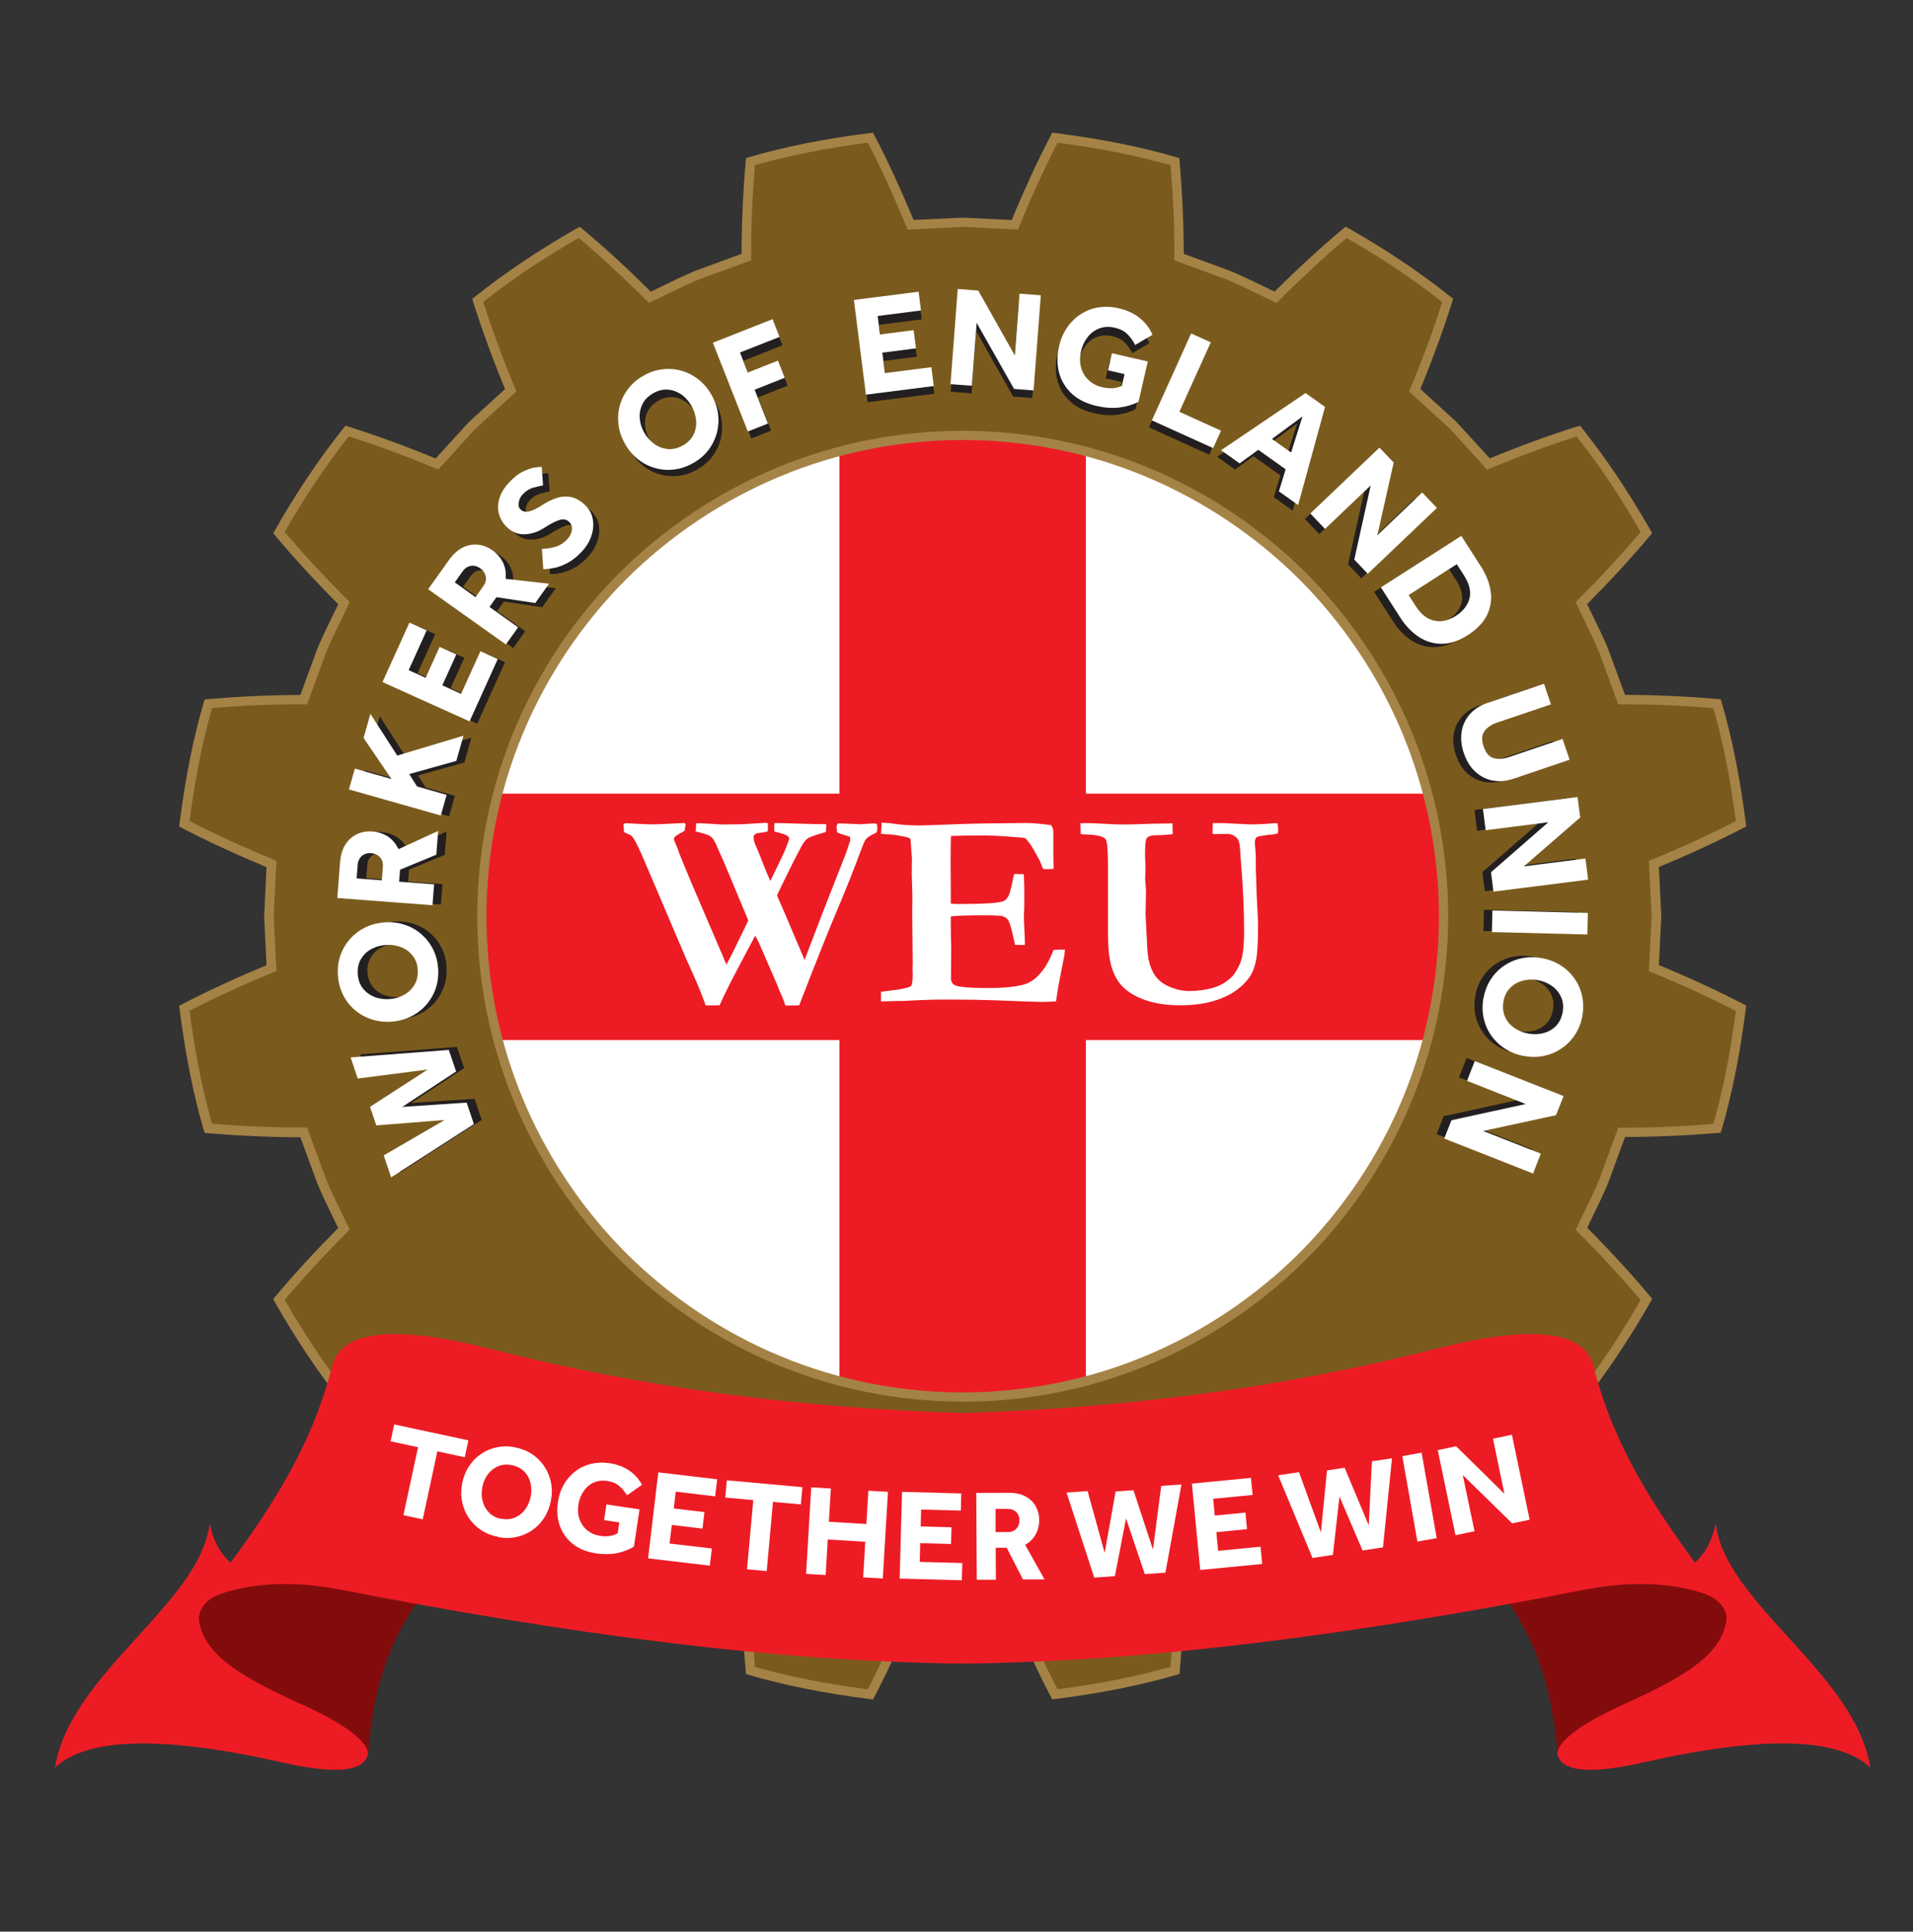 <?xml version="1.0" encoding="UTF-8"?>
<svg id="Layer_1" xmlns="http://www.w3.org/2000/svg" version="1.1" viewBox="0 0 204 206">
  <rect x="0" y="0" width="204" height="206" fill="#333333" stroke="none"/>
  <!-- Generator: Adobe Illustrator 29.7.1, SVG Export Plug-In . SVG Version: 2.1.1 Build 8)  -->
  <defs>
    <style>
      .st0 {
        fill: #820c0c;
      }

      .st0, .st1, .st2 {
        fill-rule: evenodd;
      }

      .st3 {
        fill: #fff;
      }

      .st4 {
        fill: #7b5b1d;
      }

      .st5 {
        fill: #231f20;
      }

      .st6 {
        fill: #a58346;
      }

      .st1 {
        fill: #284287;
      }

      .st7, .st2 {
        fill: #ed1c24;
      }
    </style>
  </defs>
  <circle class="st3" cx="102.66" cy="97.45" r="60"/>
  <rect class="st7" x="89.52" y="45.66" width="26.28" height="104.07"/>
  <rect class="st7" x="51.8" y="84.64" width="104.07" height="26.28"/>
  <path class="st4" d="M138.92,133.96h0c-4.76,4.75-10.45,8.55-16.64,11.12-6.19,2.57-12.87,3.89-19.62,3.91-6.75-.02-13.43-1.34-19.62-3.91-6.19-2.56-11.88-6.36-16.64-11.12-4.75-4.76-8.55-10.45-11.12-16.64s-3.89-12.87-3.91-19.62c.02-6.75,1.34-13.43,3.91-19.62,2.56-6.19,6.36-11.88,11.12-16.64,4.76-4.75,10.45-8.55,16.64-11.12s12.87-3.89,19.62-3.91c6.75.02,13.43,1.34,19.62,3.91,6.19,2.56,11.88,6.36,16.64,11.12,4.75,4.76,8.55,10.45,11.12,16.64,2.57,6.19,3.89,12.87,3.91,19.62-.02,6.74-1.34,13.43-3.91,19.62-2.56,6.19-6.36,11.88-11.12,16.64M176.64,97.7l-.27-5.56c3.14-1.29,6.31-2.72,9.29-4.28-.55-4.32-1.33-8.61-2.55-12.8-3.4-.29-6.73-.45-10.18-.43l-1.92-5.24c-.71-1.72-1.57-3.37-2.37-5.05,2.4-2.4,4.78-4.95,6.93-7.53-2.16-3.79-4.55-7.42-7.26-10.83-3.23,1.02-6.41,2.19-9.58,3.52l-3.75-4.12-4.12-3.75c1.33-3.17,2.5-6.35,3.52-9.58-3.4-2.72-7.04-5.1-10.83-7.26-2.58,2.15-5.13,4.54-7.53,6.93-1.68-.79-3.33-1.65-5.05-2.37l-5.24-1.92c.02-3.45-.14-6.78-.43-10.18-4.19-1.23-8.48-2.01-12.8-2.55-1.56,2.98-2.99,6.14-4.28,9.29l-5.56-.27-5.56.27c-1.29-3.14-2.72-6.31-4.28-9.29-4.32.55-8.61,1.33-12.8,2.55-.29,3.4-.45,6.73-.43,10.18l-5.24,1.92c-1.72.71-3.37,1.57-5.05,2.37-2.4-2.39-4.95-4.78-7.53-6.93-3.79,2.16-7.42,4.55-10.83,7.26,1.02,3.22,2.19,6.41,3.52,9.58l-4.12,3.75-3.76,4.12c-3.16-1.33-6.35-2.5-9.58-3.52-2.72,3.4-5.1,7.04-7.26,10.82,2.16,2.58,4.54,5.13,6.93,7.53-.79,1.68-1.66,3.33-2.37,5.05l-1.92,5.24c-3.45-.02-6.78.14-10.18.43-1.23,4.2-2.01,8.48-2.55,12.8,2.98,1.56,6.14,2.98,9.29,4.28l-.27,5.56.27,5.56c-3.14,1.29-6.31,2.72-9.29,4.28.55,4.32,1.33,8.61,2.55,12.8,3.4.29,6.73.45,10.18.43l1.92,5.24c.71,1.72,1.57,3.37,2.37,5.05-2.4,2.4-4.78,4.95-6.93,7.53,2.16,3.79,4.55,7.42,7.26,10.83,3.23-1.02,6.41-2.19,9.58-3.52l3.75,4.12,4.12,3.75c-1.33,3.17-2.5,6.35-3.52,9.58,3.4,2.72,7.04,5.1,10.83,7.26,2.58-2.15,5.13-4.54,7.53-6.93,1.68.79,3.33,1.65,5.05,2.37l5.24,1.92c-.02,3.45.14,6.78.43,10.18,4.2,1.23,8.48,2.01,12.8,2.55,1.56-2.98,2.99-6.14,4.28-9.29l5.56.27,5.56-.27c1.29,3.14,2.72,6.31,4.28,9.29,4.32-.55,8.61-1.33,12.8-2.55.29-3.4.45-6.73.43-10.18l5.24-1.92c1.72-.71,3.37-1.57,5.05-2.37,2.4,2.39,4.95,4.78,7.53,6.93,3.79-2.16,7.42-4.55,10.83-7.26-1.02-3.22-2.19-6.41-3.52-9.58l4.12-3.75,3.76-4.12c3.16,1.33,6.35,2.5,9.58,3.52,2.72-3.4,5.1-7.04,7.26-10.82-2.16-2.58-4.54-5.13-6.93-7.53.79-1.68,1.66-3.33,2.37-5.05l1.92-5.24c3.45.02,6.78-.14,10.18-.43,1.23-4.2,2.01-8.48,2.55-12.8-2.98-1.56-6.14-2.98-9.29-4.28l.27-5.56Z"/>
  <path class="st6" d="M112.21,181.24l-.16-.31c-1.4-2.68-2.8-5.71-4.16-9l-5.21.25-5.26-.25c-1.36,3.29-2.76,6.32-4.16,9l-.16.31-.34-.04c-4.86-.62-9.07-1.46-12.88-2.57l-.33-.1-.03-.34c-.3-3.52-.44-6.75-.44-9.87l-4.91-1.8c-1.22-.51-2.4-1.08-3.55-1.64-.41-.2-.82-.4-1.23-.59-2.54,2.53-5,4.78-7.31,6.71l-.27.22-.3-.17c-4.1-2.34-7.66-4.73-10.89-7.31l-.27-.21.1-.33c.99-3.13,2.14-6.26,3.4-9.29l-3.86-3.51-3.55-3.89c-3.05,1.27-6.17,2.41-9.29,3.4l-.33.1-.21-.27c-2.58-3.23-4.97-6.79-7.31-10.89l-.17-.3.22-.27c1.94-2.32,4.2-4.78,6.71-7.31-.2-.42-.4-.83-.6-1.25-.55-1.14-1.13-2.31-1.62-3.51l-1.81-4.93c-3.13,0-6.35-.14-9.87-.43l-.34-.03-.1-.33c-1.11-3.8-1.95-8.02-2.57-12.88l-.04-.35.31-.16c2.67-1.39,5.7-2.79,9-4.16l-.25-5.21.25-5.26c-3.3-1.37-6.33-2.77-9-4.16l-.31-.16.04-.35c.61-4.85,1.46-9.06,2.57-12.88l.1-.33.34-.03c3.46-.29,6.65-.44,9.71-.44h.16l1.8-4.91c.5-1.21,1.08-2.39,1.63-3.52.2-.42.41-.83.61-1.25-2.52-2.53-4.78-4.99-6.71-7.31l-.22-.27.17-.3c2.34-4.1,4.73-7.66,7.31-10.89l.21-.27.33.1c3.12.99,6.25,2.13,9.29,3.4l3.52-3.86,3.89-3.55c-1.26-3.04-2.41-6.16-3.4-9.29l-.1-.33.27-.21c3.23-2.58,6.79-4.97,10.89-7.31l.3-.17.27.22c2.3,1.92,4.76,4.17,7.31,6.71.41-.2.82-.4,1.23-.6,1.14-.56,2.32-1.13,3.52-1.63l4.93-1.81c0-3.12.14-6.35.44-9.87l.03-.34.33-.1c3.81-1.11,8.03-1.96,12.88-2.57l.34-.04.16.31c1.4,2.69,2.8,5.72,4.16,9l5.21-.25,5.26.25c1.36-3.29,2.76-6.32,4.16-9l.16-.31.34.04c4.85.62,9.07,1.46,12.88,2.57l.33.1.03.34c.3,3.52.44,6.75.44,9.87l4.91,1.8c1.21.5,2.39,1.08,3.53,1.63.42.2.83.4,1.25.6,2.55-2.53,5.01-4.79,7.31-6.71l.27-.22.3.17c4.1,2.34,7.66,4.73,10.89,7.31l.27.21-.1.33c-.99,3.12-2.13,6.25-3.4,9.29l3.86,3.52,3.55,3.89c3.05-1.27,6.17-2.41,9.29-3.4l.33-.1.21.27c2.58,3.23,4.97,6.79,7.31,10.89l.17.3-.22.27c-1.94,2.32-4.2,4.78-6.71,7.31.2.42.4.83.61,1.25.55,1.14,1.13,2.31,1.62,3.5l1.81,4.93h.16c3.06,0,6.25.14,9.71.44l.34.03.1.33c1.11,3.81,1.95,8.02,2.57,12.88l.04.35-.31.16c-2.67,1.39-5.7,2.79-9,4.16l.26,5.23v.02l-.26,5.21c3.3,1.37,6.33,2.77,9,4.16l.31.16-.04.34c-.62,4.85-1.46,9.06-2.57,12.88l-.1.33-.34.03c-3.53.3-6.75.43-9.87.43l-1.8,4.91c-.5,1.21-1.08,2.39-1.63,3.53-.2.42-.41.83-.6,1.25,2.52,2.53,4.77,4.99,6.71,7.31l.22.27-.17.3c-2.34,4.1-4.73,7.66-7.31,10.89l-.21.27-.33-.1c-3.12-.99-6.24-2.13-9.29-3.4l-3.52,3.86-3.89,3.55c1.27,3.05,2.41,6.17,3.4,9.29l.1.33-.27.21c-3.23,2.58-6.79,4.97-10.89,7.31l-.3.17-.27-.22c-2.31-1.93-4.77-4.19-7.31-6.71-.41.19-.81.39-1.21.59-1.15.56-2.33,1.14-3.54,1.64l-4.93,1.81c0,3.12-.14,6.35-.44,9.87l-.03.34-.33.1c-3.81,1.11-8.02,1.95-12.88,2.57l-.34.04h-.02ZM80.49,177.76c3.58,1.03,7.53,1.81,12.05,2.4,1.38-2.67,2.76-5.67,4.1-8.94l.13-.33,5.91.29,5.86-.29.13.33c1.34,3.27,2.72,6.27,4.1,8.94,4.52-.59,8.47-1.37,12.05-2.4.29-3.49.42-6.7.4-9.79v-.35l5.57-2.04c1.16-.48,2.33-1.05,3.47-1.61.51-.25,1.03-.5,1.54-.75l.32-.15.25.25c2.51,2.51,4.94,4.75,7.23,6.68,3.81-2.19,7.15-4.43,10.19-6.83-.99-3.09-2.13-6.19-3.4-9.21l-.14-.33,4.38-3.99,3.96-4.35.33.14c3.02,1.27,6.11,2.41,9.21,3.4,2.4-3.04,4.64-6.37,6.83-10.19-1.93-2.29-4.18-4.73-6.68-7.23l-.25-.25.15-.32c.25-.53.5-1.05.76-1.58.55-1.12,1.12-2.29,1.6-3.45l2.03-5.55h.35c3.08.02,6.3-.11,9.79-.4,1.03-3.59,1.81-7.54,2.4-12.05-2.66-1.37-5.66-2.75-8.94-4.1l-.33-.13.29-5.89-.29-5.89.33-.13c3.28-1.35,6.28-2.72,8.94-4.1-.59-4.52-1.37-8.47-2.4-12.05-3.49-.29-6.71-.43-9.79-.4h-.35l-2.04-5.57c-.48-1.14-1.04-2.31-1.59-3.43-.26-.53-.51-1.05-.76-1.58l-.15-.32.25-.25c2.49-2.5,4.74-4.93,6.68-7.23-2.2-3.82-4.43-7.16-6.83-10.19-3.1.99-6.19,2.14-9.21,3.4l-.33.14-3.99-4.38-4.34-3.96.14-.33c1.27-3.02,2.41-6.11,3.4-9.21-3.04-2.4-6.38-4.64-10.19-6.83-2.28,1.92-4.71,4.16-7.23,6.68l-.25.25-.32-.15c-.53-.25-1.05-.5-1.57-.76-1.13-.55-2.29-1.12-3.46-1.6l-5.55-2.04v-.35c.02-3.1-.11-6.3-.4-9.79-3.58-1.03-7.53-1.81-12.05-2.4-1.38,2.67-2.76,5.67-4.1,8.94l-.13.33-5.91-.29-5.86.29-.13-.33c-1.34-3.26-2.72-6.26-4.1-8.94-4.52.59-8.46,1.37-12.05,2.4-.29,3.49-.42,6.7-.4,9.79v.35l-5.57,2.04c-1.15.48-2.32,1.05-3.45,1.6-.52.25-1.04.51-1.56.75l-.32.15-.25-.25c-2.52-2.52-4.96-4.76-7.23-6.68-3.82,2.19-7.16,4.43-10.19,6.83,1,3.11,2.14,6.2,3.4,9.21l.14.33-4.38,3.99-3.96,4.35-.33-.14c-3.01-1.27-6.11-2.41-9.21-3.4-2.4,3.04-4.64,6.38-6.83,10.19,1.93,2.29,4.18,4.72,6.68,7.23l.25.25-.15.32c-.25.53-.51,1.05-.76,1.58-.55,1.12-1.11,2.28-1.6,3.45l-2.03,5.55h-.35c-3.1-.02-6.3.11-9.79.4-1.03,3.59-1.81,7.54-2.4,12.05,2.66,1.37,5.66,2.75,8.94,4.1l.33.13-.29,5.91.29,5.86-.33.13c-3.28,1.35-6.28,2.73-8.94,4.1.59,4.53,1.38,8.47,2.4,12.05,3.5.29,6.72.42,9.79.4h.35l2.04,5.57c.48,1.15,1.04,2.31,1.59,3.43.25.52.51,1.05.76,1.58l.15.32-.25.25c-2.5,2.5-4.74,4.93-6.68,7.23,2.19,3.81,4.43,7.15,6.83,10.19,3.09-.99,6.19-2.14,9.21-3.4l.33-.14,3.99,4.38,4.35,3.96-.14.33c-1.26,3.01-2.41,6.1-3.4,9.21,3.04,2.4,6.38,4.64,10.19,6.83,2.29-1.92,4.72-4.17,7.23-6.68l.25-.25.32.15c.52.25,1.04.5,1.55.75,1.13.55,2.3,1.12,3.48,1.61l5.55,2.04v.35c-.02,3.1.11,6.3.4,9.79v.02h-.01ZM102.66,149.48c-6.89-.02-13.55-1.35-19.81-3.94-6.21-2.57-12.02-6.45-16.8-11.22-4.77-4.78-8.65-10.59-11.22-16.8-2.6-6.26-3.93-12.93-3.94-19.81.02-6.88,1.35-13.55,3.94-19.81,2.57-6.21,6.45-12.03,11.22-16.8,4.78-4.77,10.59-8.65,16.8-11.22,6.26-2.6,12.93-3.93,19.81-3.94,6.89.02,13.55,1.35,19.81,3.94,6.21,2.57,12.03,6.45,16.8,11.22,4.77,4.78,8.65,10.59,11.22,16.81,2.6,6.26,3.93,12.93,3.94,19.81-.02,6.89-1.35,13.55-3.94,19.81-2.57,6.21-6.45,12.03-11.22,16.8h0c-4.78,4.77-10.59,8.65-16.8,11.22-6.26,2.6-12.92,3.93-19.81,3.94h0ZM102.66,46.92c-6.75.02-13.29,1.32-19.43,3.87-6.09,2.52-11.79,6.33-16.48,11.01-4.68,4.69-8.49,10.38-11.01,16.48-2.55,6.14-3.85,12.68-3.87,19.43.02,6.75,1.32,13.29,3.87,19.43,2.52,6.09,6.33,11.79,11.01,16.48,4.69,4.68,10.39,8.49,16.48,11.01,6.14,2.55,12.68,3.85,19.43,3.87,6.75-.02,13.29-1.32,19.43-3.87,6.09-2.52,11.79-6.33,16.48-11.01,4.68-4.69,8.49-10.39,11.01-16.48,2.55-6.14,3.85-12.68,3.87-19.43-.02-6.75-1.32-13.28-3.87-19.43-2.52-6.1-6.33-11.79-11.01-16.48-4.69-4.68-10.39-8.49-16.48-11.01-6.14-2.55-12.68-3.85-19.43-3.87Z"/>
  <path class="st5" d="M101.38,41.79l.76-9.99,2.16.16,3.83,6.81.49-6.48,2.23.17-.76,9.99-2.05-.16-3.93-6.94-.5,6.6-2.23-.17h0Z"/>
  <path class="st5" d="M117.91,40.33l.41-1.79,3.76.87-.98,4.23c-.61.31-1.28.51-2.01.6-.74.09-1.54.03-2.41-.17-1.06-.25-1.92-.67-2.59-1.28-.66-.61-1.11-1.34-1.33-2.2-.23-.86-.23-1.79,0-2.78.17-.73.45-1.38.83-1.95.39-.57.86-1.03,1.42-1.4.56-.36,1.17-.6,1.86-.72.68-.12,1.39-.09,2.13.08.89.21,1.63.55,2.23,1.03.6.48,1.04,1.07,1.34,1.75l-1.82,1.07c-.22-.44-.49-.82-.81-1.14-.33-.32-.76-.55-1.31-.67-.59-.14-1.14-.11-1.63.07-.49.19-.9.49-1.23.91s-.57.92-.7,1.5c-.14.62-.14,1.2,0,1.72.15.52.42.96.8,1.32.38.35.85.6,1.41.73.39.09.76.13,1.1.11s.67-.1.97-.25l.28-1.23-1.73-.4h0Z"/>
  <path class="st5" d="M92.51,42.89l-1.26-9.94,6.79-.86.25,1.97-4.54.58.25,1.94,3.53-.45.24,1.91-3.53.45.27,2.14,4.87-.62.25,1.98s-7.12.9-7.12.9Z"/>
  <path class="st5" d="M122.51,45.6l4.13-9.13,2.07.93-3.3,7.29,4.37,1.97-.83,1.83-6.43-2.91v.02h0Z"/>
  <path class="st5" d="M80.12,46.76l-3.67-9.32,6.26-2.47.73,1.86-4.15,1.64.83,2.11,3.16-1.25.71,1.8-3.16,1.25,1.4,3.55s-2.11.83-2.11.83Z"/>
  <path class="st5" d="M129.78,48.72l8.85-6,2.04,1.45-2.82,10.29-2.02-1.44.71-2.32-2.88-2.05-1.96,1.43-1.93-1.38v.02h.01ZM135.11,47.53l2.01,1.43,1.2-3.79-3.21,2.36h0Z"/>
  <path class="st5" d="M74.38,50.06c-.64.37-1.3.6-1.98.68s-1.34.04-2-.14c-.65-.18-1.25-.48-1.8-.91-.54-.43-1-.96-1.37-1.6-.37-.65-.61-1.32-.7-2s-.05-1.35.12-2c.17-.65.46-1.25.88-1.8s.95-1,1.59-1.37,1.3-.6,1.98-.68,1.34-.04,2,.14c.65.18,1.25.48,1.79.9.54.42,1,.96,1.38,1.61.37.64.6,1.31.69,1.99s.05,1.36-.12,2.01c-.17.65-.47,1.25-.88,1.8-.42.54-.94,1-1.59,1.37,0,0,.01,0,.01,0ZM73.32,48.22c.51-.29.88-.67,1.1-1.14.22-.46.31-.96.27-1.49s-.21-1.04-.49-1.54c-.28-.49-.64-.89-1.07-1.19s-.9-.47-1.42-.5c-.51-.04-1.02.09-1.53.39-.51.29-.88.67-1.11,1.13-.23.46-.32.95-.28,1.48s.2,1.04.48,1.53c.29.5.65.89,1.09,1.19.44.3.92.47,1.43.51.51.04,1.03-.09,1.54-.38h-.01Z"/>
  <path class="st5" d="M139.14,55.36l7.25-6.91,1.49,1.56-1.71,7.63,4.71-4.49,1.54,1.62-7.25,6.91-1.42-1.49,1.73-7.79-4.79,4.57-1.54-1.62h-.01Z"/>
  <path class="st5" d="M58.64,61.22l-.14-2.14c.38,0,.82-.06,1.32-.19.5-.13.95-.4,1.35-.82.16-.17.28-.36.38-.58.09-.22.12-.44.11-.66-.02-.22-.11-.41-.28-.57-.27-.26-.6-.33-1-.21-.4.12-.94.39-1.62.83-.66.42-1.34.64-2.04.67-.69.03-1.32-.22-1.87-.74-.41-.39-.68-.84-.83-1.36s-.14-1.07.02-1.66c.17-.59.53-1.18,1.1-1.77.47-.49.93-.85,1.38-1.06.45-.22.84-.35,1.19-.41s.6-.08.77-.07l.14,1.94c-.28.04-.61.12-1.02.23-.4.11-.78.35-1.11.7-.22.23-.36.51-.42.84-.06.33,0,.58.2.76.25.24.57.29.97.18.4-.12.87-.35,1.41-.71.42-.27.88-.49,1.37-.66.49-.16.99-.2,1.5-.11s1.02.37,1.52.85c.44.42.71.91.81,1.48.11.57.06,1.16-.15,1.77-.21.61-.56,1.17-1.05,1.69-.46.48-.92.85-1.39,1.11s-.93.44-1.37.54c-.45.1-.86.15-1.25.14h0Z"/>
  <path class="st5" d="M146.55,63.11l8.43-5.41,2.04,3.19c.56.87.9,1.74,1.04,2.61.14.87,0,1.7-.37,2.49-.38.79-1.06,1.5-2.05,2.13-.93.59-1.83.9-2.7.9s-1.68-.23-2.42-.71c-.74-.48-1.39-1.16-1.95-2.02l-2.04-3.17h.02,0ZM149.46,63.94l.75,1.16c.54.84,1.18,1.35,1.92,1.52s1.49,0,2.26-.48c.78-.5,1.26-1.11,1.46-1.83.2-.72,0-1.54-.58-2.45l-.75-1.16s-5.06,3.24-5.06,3.24Z"/>
  <path class="st5" d="M54.74,69.12l-8.17-5.81,2.16-3.04c.45-.64.95-1.08,1.48-1.34s1.07-.36,1.61-.29c.54.06,1.04.26,1.51.59.52.37.9.81,1.13,1.33.24.52.32,1.07.25,1.66l4.56.51-1.45,2.03-4.08-.61-.73,1.03,3,2.13-1.28,1.8h.01ZM51.54,64.13l.81-1.14c.24-.34.33-.68.27-1.03-.06-.34-.25-.62-.56-.84-.33-.24-.67-.33-1.01-.27s-.63.26-.86.59l-.81,1.14,2.17,1.54h-.01Z"/>
  <path class="st5" d="M157.77,75.23l5.89-1.99.73,2.16-5.62,1.9c-.62.21-1.07.51-1.36.91s-.32.93-.09,1.61c.23.67.58,1.08,1.05,1.22s1.01.1,1.63-.11l5.62-1.9.74,2.18-5.89,1.99c-.76.26-1.48.32-2.17.19s-1.3-.44-1.83-.92c-.53-.48-.93-1.13-1.21-1.95-.27-.81-.35-1.56-.23-2.27.12-.71.42-1.32.89-1.85.47-.52,1.09-.91,1.85-1.17h0Z"/>
  <path class="st5" d="M50.91,77.18l-9.13-4.13,2.82-6.24,1.81.82-1.89,4.17,1.78.8,1.47-3.24,1.75.79-1.47,3.24,1.97.89,2.02-4.48,1.82.82-2.96,6.54v.02h0Z"/>
  <path class="st5" d="M157.24,86.38l9.94-1.26.27,2.14-5.9,5.13,6.45-.82.28,2.22-9.94,1.26-.26-2.04,6.01-5.24-6.57.83-.28-2.22Z"/>
  <path class="st5" d="M47.89,87.06l-9.64-2.74.62-2.18,3.84,1.09-2.93-4.31.72-2.53,2.82,4.38,6.95-2.09-.75,2.64-4.94,1.38.82,1.29,3.11.88-.62,2.18h0Z"/>
  <path class="st5" d="M158.25,97.02l10.02.25-.06,2.27-10.02-.25.06-2.27Z"/>
  <path class="st5" d="M47.02,96.47l-9.99-.76.28-3.71c.06-.78.25-1.42.58-1.91.32-.5.73-.86,1.23-1.08.49-.22,1.03-.31,1.59-.27.64.05,1.19.23,1.66.56.47.32.83.75,1.08,1.29l4.17-1.91-.19,2.49-3.81,1.58-.1,1.26,3.67.28-.17,2.2s0-.02,0-.02ZM41.71,93.86l.11-1.39c.03-.42-.07-.76-.3-1.02-.23-.26-.54-.4-.92-.43-.41-.03-.74.07-1,.29-.26.23-.4.54-.43.95l-.11,1.39,2.65.2h0Z"/>
  <path class="st5" d="M157.31,106.23c.13-.73.38-1.38.75-1.96s.84-1.06,1.39-1.44c.56-.38,1.17-.65,1.85-.79.68-.14,1.38-.15,2.11-.02.74.13,1.4.38,1.98.75s1.07.83,1.46,1.37c.39.55.66,1.16.81,1.83s.16,1.37.03,2.1c-.13.73-.38,1.38-.75,1.96s-.84,1.05-1.39,1.44c-.56.38-1.17.65-1.84.79-.67.15-1.38.15-2.12.02-.73-.13-1.39-.38-1.97-.75s-1.07-.83-1.46-1.38-.66-1.16-.81-1.83-.16-1.37-.03-2.1h-.01ZM159.41,106.6c-.1.58-.05,1.11.16,1.58s.54.86.97,1.17c.43.31.93.51,1.49.61.56.1,1.1.08,1.6-.06.51-.14.94-.39,1.29-.76s.59-.84.69-1.42.05-1.11-.15-1.58c-.21-.47-.52-.86-.95-1.17s-.92-.51-1.48-.62c-.56-.1-1.1-.08-1.61.06s-.95.4-1.31.77c-.36.37-.59.84-.7,1.42h0Z"/>
  <path class="st5" d="M47.61,103.07c.06.74-.02,1.43-.24,2.08s-.55,1.23-.99,1.74c-.44.51-.97.92-1.59,1.23-.62.31-1.3.49-2.04.55-.75.06-1.45-.02-2.1-.23-.65-.21-1.24-.53-1.75-.96s-.93-.96-1.24-1.57-.5-1.29-.55-2.03c-.06-.74.03-1.43.24-2.08.22-.65.55-1.23.99-1.74.44-.51.97-.92,1.59-1.23.61-.31,1.3-.49,2.04-.55.74-.06,1.44.02,2.1.23.66.21,1.25.54,1.76.97.52.44.93.96,1.24,1.57s.5,1.28.55,2.02h0ZM45.48,103.24c-.04-.59-.23-1.08-.55-1.49-.32-.4-.73-.7-1.23-.88-.5-.19-1.03-.26-1.6-.22s-1.08.2-1.54.46-.81.61-1.06,1.06-.36.96-.31,1.55c.04.59.23,1.09.54,1.49s.72.7,1.21.89c.49.19,1.02.27,1.59.23.57-.04,1.08-.2,1.55-.46.46-.27.82-.62,1.08-1.07.26-.45.36-.96.32-1.55h0Z"/>
  <path class="st5" d="M156.4,112.83l9.32,3.67-.79,2.01-7.64,1.65,6.05,2.38-.82,2.08-9.32-3.67.75-1.91,7.79-1.71-6.16-2.43.82-2.08h0Z"/>
  <path class="st5" d="M51.37,119.44l-8.69,5.59-.78-2.3,6.4-3.72-7.18.57-.66-1.95,6.05-3.92-7.34.95-.75-2.22,10.31-.79.77,2.26-5.65,3.72,6.76-.45.76,2.26Z"/>
  <path class="st1" d="M180.7,169.47c1.04.15,2.59.59,3.18,1.37.67.87.6,2.03-.21,3.48-.57-2.66-1.67-4.16-2.97-4.85"/>
  <path class="st2" d="M179.05,167.71c-7.57.29-9.36,11.07-12.25,16.65-3.55,6.51,6.66,3.98,8.82,3.51,12.48-2.78,20.43-2.57,23.83.64-1.57-10.06-15.54-17.52-16.49-26.07-.51,2.61-1.82,4.36-3.91,5.26"/>
  <path class="st0" d="M159.87,169.47c3.32,4.49,5.58,9.35,6.19,17.42.43-1.59,3.12-3.34,7.35-5.25,6.49-2.92,9.98-5.21,10.65-8.57.26-1.31-.62-2.43-2.14-3.06-2.2-2-3.17-2.86-3.17-2.86-12.4,1.49-18.89,2.3-18.89,2.3"/>
  <path class="st1" d="M24.62,169.48c-1.04.15-2.59.59-3.18,1.37-.67.87-.6,2.03.21,3.48.57-2.66,1.67-4.16,2.97-4.85"/>
  <path class="st2" d="M26.27,167.71c7.57.29,9.36,11.07,12.25,16.65,3.55,6.51-6.66,3.98-8.82,3.51-12.48-2.78-20.43-2.57-23.83.64,1.57-10.06,15.54-17.52,16.49-26.07.51,2.61,1.82,4.36,3.91,5.26"/>
  <path class="st0" d="M45.45,169.47c-3.32,4.49-5.58,9.35-6.19,17.42-.43-1.59-3.12-3.34-7.35-5.25-6.49-2.92-9.98-5.21-10.65-8.57-.26-1.31.62-2.43,2.14-3.06,2.2-2,3.17-2.86,3.17-2.86,12.4,1.49,18.89,2.3,18.89,2.3"/>
  <path class="st2" d="M102.66,177.42c-20.38-.23-42.43-3.22-66.39-7.9-6.88-1.34-11.79-.21-14.83,1.33,5.99-7.88,11.5-15.31,13.96-25.12,1.01-4.01,7-4.39,16.94-1.86,16.26,4.15,33.07,6.3,50.33,6.82,17.25-.52,34.06-2.67,50.33-6.82,9.94-2.53,15.93-2.15,16.94,1.86,2.46,9.81,7.97,17.23,13.96,25.12-3.05-1.54-7.96-2.67-14.83-1.33-23.96,4.67-46.01,7.67-66.39,7.9"/>
  <path class="st3" d="M101.36,40.97l.77-10.15,2.19.17,3.9,6.92.5-6.59,2.27.17-.77,10.15-2.08-.16-3.99-7.05-.51,6.71-2.27-.17s-.01,0-.01,0Z"/>
  <path class="st3" d="M118.16,39.48l.42-1.81,3.82.88-.99,4.3c-.62.32-1.3.52-2.04.61-.75.09-1.56.03-2.44-.17-1.08-.25-1.96-.68-2.63-1.3s-1.12-1.37-1.36-2.24c-.23-.87-.23-1.82,0-2.83.17-.74.45-1.4.85-1.98.39-.58.87-1.05,1.44-1.42s1.19-.62,1.88-.73c.69-.12,1.41-.09,2.17.08.9.21,1.66.56,2.26,1.05.61.49,1.06,1.08,1.36,1.78l-1.85,1.09c-.22-.45-.5-.83-.83-1.16s-.78-.55-1.33-.68c-.61-.14-1.16-.12-1.65.07-.5.19-.92.5-1.25.92s-.58.94-.71,1.52c-.15.63-.14,1.22.01,1.75s.42.98.81,1.34.86.61,1.43.74c.4.09.77.13,1.12.11.35-.02.68-.1.98-.25l.29-1.25-1.76-.41h0Z"/>
  <path class="st3" d="M92.34,42.09l-1.28-10.1,6.9-.88.25,2-4.62.59.25,1.97,3.59-.46.25,1.94-3.59.46.28,2.18,4.95-.63.26,2.01s-7.24.92-7.24.92Z"/>
  <path class="st3" d="M122.83,44.84l4.19-9.28,2.1.95-3.35,7.41,4.44,2.01-.84,1.86-6.54-2.96h0Z"/>
  <path class="st3" d="M79.75,46.02l-3.73-9.47,6.36-2.51.75,1.89-4.22,1.66.84,2.14,3.21-1.27.72,1.83-3.21,1.27,1.42,3.61s-2.14.85-2.14.85Z"/>
  <path class="st3" d="M130.22,48.01l9-6.09,2.08,1.48-2.87,10.46-2.05-1.46.72-2.35-2.92-2.08-1.99,1.45-1.97-1.4h0ZM135.64,46.81l2.04,1.45,1.22-3.85s-3.26,2.4-3.26,2.4Z"/>
  <path class="st3" d="M73.92,49.38c-.65.38-1.32.6-2.01.69-.69.08-1.37.04-2.03-.15-.66-.18-1.27-.49-1.82-.92-.55-.43-1.02-.98-1.39-1.63-.38-.66-.62-1.34-.71-2.03s-.05-1.37.12-2.03c.17-.66.47-1.27.9-1.83.42-.56.96-1.02,1.62-1.4.65-.38,1.32-.61,2.01-.69.69-.09,1.37-.04,2.03.14.66.18,1.27.49,1.82.92.55.43,1.02.97,1.4,1.64.38.65.61,1.33.71,2.02.09.7.05,1.38-.12,2.04-.18.66-.47,1.27-.89,1.83-.42.55-.96,1.02-1.61,1.39h-.03ZM72.84,47.5c.52-.3.89-.68,1.12-1.16.23-.47.32-.97.27-1.51-.05-.54-.21-1.06-.5-1.56s-.65-.91-1.09-1.21-.92-.47-1.44-.51c-.52-.04-1.04.1-1.56.4-.52.3-.9.68-1.13,1.15-.23.47-.33.97-.29,1.5.04.54.2,1.06.49,1.56s.66.91,1.1,1.21c.45.31.93.48,1.45.52s1.04-.09,1.56-.39c0,0,.02,0,.02,0Z"/>
  <path class="st3" d="M139.73,54.76l7.37-7.02,1.52,1.59-1.74,7.75,4.78-4.56,1.57,1.65-7.37,7.02-1.44-1.51,1.75-7.91-4.87,4.64-1.57-1.65Z"/>
  <path class="st3" d="M57.93,60.71l-.14-2.18c.39,0,.83-.06,1.34-.19s.96-.41,1.37-.84c.16-.17.29-.37.38-.59s.13-.44.11-.67c-.02-.22-.12-.42-.29-.58-.27-.26-.61-.33-1.02-.21-.41.12-.96.4-1.64.84-.67.43-1.36.66-2.07.69s-1.34-.22-1.9-.75c-.41-.39-.7-.85-.85-1.38-.15-.53-.14-1.09.03-1.68s.54-1.2,1.12-1.8c.48-.5.94-.86,1.4-1.08.45-.22.86-.36,1.21-.42.35-.06.61-.08.79-.07l.14,1.97c-.28.04-.62.12-1.04.24-.41.11-.79.35-1.13.71-.22.24-.37.52-.42.85-.06.33,0,.59.2.77.25.24.58.3.99.18s.88-.36,1.43-.73c.43-.28.9-.5,1.39-.67.5-.17,1-.21,1.52-.12s1.04.38,1.54.86c.44.42.72.92.82,1.5.11.58.06,1.18-.15,1.8s-.56,1.19-1.07,1.72c-.46.49-.93.86-1.41,1.12s-.94.45-1.4.55c-.46.1-.88.15-1.27.14,0,0,.02.02.02.02Z"/>
  <path class="st3" d="M147.26,62.64l8.57-5.49,2.08,3.24c.57.88.92,1.77,1.05,2.65.14.88,0,1.73-.37,2.53-.39.8-1.08,1.53-2.08,2.17-.94.6-1.86.91-2.74.92-.89,0-1.71-.24-2.46-.73-.75-.49-1.42-1.18-1.98-2.06l-2.07-3.22h0ZM150.22,63.47l.76,1.18c.55.86,1.2,1.37,1.95,1.54s1.52,0,2.29-.49c.79-.5,1.28-1.12,1.48-1.86.2-.73,0-1.56-.59-2.49l-.76-1.18-5.14,3.3h.01Z"/>
  <path class="st3" d="M53.96,68.74l-8.3-5.9,2.19-3.08c.46-.65.96-1.1,1.5-1.37s1.09-.36,1.63-.3c.55.06,1.06.26,1.53.6.53.38.92.83,1.15,1.35.24.52.32,1.09.26,1.69l4.63.52-1.47,2.06-4.14-.62-.74,1.04,3.05,2.17-1.3,1.83h.01ZM50.71,63.68l.82-1.16c.25-.35.34-.7.27-1.04-.07-.35-.26-.63-.57-.86-.34-.24-.68-.33-1.03-.27-.34.06-.64.26-.88.6l-.82,1.16,2.2,1.57h0Z"/>
  <path class="st3" d="M158.66,74.95l5.99-2.03.74,2.2-5.71,1.93c-.63.21-1.09.52-1.38.93-.29.4-.32.95-.09,1.63.23.68.58,1.1,1.06,1.24s1.03.1,1.65-.11l5.71-1.93.75,2.21-5.99,2.03c-.77.26-1.51.32-2.21.19-.7-.13-1.32-.45-1.85-.94-.54-.49-.95-1.15-1.23-1.98-.28-.82-.35-1.59-.23-2.31.12-.72.42-1.34.9-1.88.48-.53,1.11-.93,1.88-1.19h.01Z"/>
  <path class="st3" d="M50.07,76.93l-9.28-4.19,2.87-6.34,1.84.83-1.92,4.24,1.81.82,1.49-3.3,1.78.8-1.49,3.3,2,.91,2.06-4.55,1.85.84-3.01,6.65h0Z"/>
  <path class="st3" d="M158.13,86.28l10.1-1.28.28,2.18-6,5.21,6.56-.83.29,2.25-10.1,1.28-.26-2.07,6.11-5.33-6.68.85-.29-2.26h-.01Z"/>
  <path class="st3" d="M47,86.97l-9.79-2.78.63-2.22,3.91,1.11-2.98-4.38.73-2.57,2.86,4.45,7.06-2.12-.76,2.69-5.02,1.4.83,1.32,3.16.9-.63,2.22s0-.02,0-.02Z"/>
  <path class="st3" d="M159.15,97.1l10.18.26-.06,2.3-10.18-.26.06-2.3Z"/>
  <path class="st3" d="M46.12,96.54l-10.15-.77.29-3.77c.06-.79.25-1.44.58-1.95.33-.51.75-.87,1.25-1.1s1.04-.32,1.62-.27c.65.05,1.21.24,1.69.56.48.33.84.77,1.09,1.32l4.23-1.94-.19,2.53-3.87,1.6-.1,1.28,3.73.28-.17,2.24h0ZM40.72,93.88l.11-1.42c.03-.43-.07-.77-.3-1.03-.24-.26-.54-.41-.93-.44-.42-.03-.76.07-1.02.3-.26.23-.41.55-.44.97l-.11,1.42,2.69.2Z"/>
  <path class="st3" d="M158.2,106.45c.13-.74.39-1.4.76-1.99.38-.58.85-1.07,1.42-1.46s1.19-.66,1.88-.8c.69-.15,1.4-.15,2.14-.02.75.13,1.42.39,2.01.76s1.08.84,1.48,1.4c.4.56.67,1.18.82,1.86.15.68.16,1.4.03,2.14s-.39,1.4-.77,1.99c-.38.58-.85,1.07-1.42,1.46-.56.39-1.19.66-1.87.81-.68.15-1.4.15-2.15.02-.74-.13-1.41-.39-2-.76-.6-.38-1.09-.84-1.49-1.41-.4-.56-.67-1.18-.82-1.86-.15-.68-.16-1.39-.03-2.13h.01ZM160.33,106.83c-.11.59-.05,1.12.16,1.6s.54.87.98,1.18.95.52,1.52.62c.57.1,1.11.08,1.63-.06s.96-.4,1.32-.77c.36-.38.59-.86.7-1.45s.05-1.12-.16-1.6c-.21-.48-.53-.87-.97-1.19s-.94-.52-1.51-.63c-.57-.1-1.12-.08-1.64.06-.52.15-.97.4-1.33.78-.37.37-.6.86-.71,1.45h0Z"/>
  <path class="st3" d="M46.72,103.25c.06.75-.03,1.46-.24,2.12-.22.66-.56,1.25-1.01,1.77-.45.52-.99.94-1.62,1.25-.63.31-1.32.5-2.07.56-.76.06-1.47-.02-2.14-.24-.67-.21-1.26-.54-1.78-.98s-.94-.97-1.26-1.6c-.32-.62-.5-1.31-.56-2.06s.02-1.46.24-2.12.56-1.25,1.01-1.77c.45-.52.99-.93,1.61-1.25.62-.31,1.32-.5,2.08-.56.75-.06,1.46.02,2.13.24.67.21,1.27.54,1.79.99s.95.98,1.26,1.6c.32.62.5,1.3.56,2.05ZM44.55,103.41c-.04-.6-.23-1.1-.56-1.51s-.74-.71-1.25-.9-1.05-.27-1.62-.22c-.58.04-1.1.2-1.57.46-.46.26-.82.62-1.08,1.08-.26.45-.36.98-.32,1.58s.23,1.1.55,1.51.73.71,1.23.91c.5.2,1.04.27,1.62.23.58-.04,1.1-.2,1.57-.47.47-.27.83-.63,1.1-1.09.26-.45.37-.98.32-1.58,0,0,0,0,.01,0Z"/>
  <path class="st3" d="M157.27,113.16l9.47,3.73-.81,2.04-7.77,1.68,6.15,2.42-.83,2.12-9.47-3.73.77-1.95,7.92-1.73-6.26-2.47.83-2.12h0Z"/>
  <path class="st3" d="M50.54,119.88l-8.83,5.68-.79-2.34,6.5-3.78-7.29.58-.67-1.98,6.15-3.98-7.46.96-.76-2.25,10.47-.8.78,2.3-5.75,3.78,6.87-.46.78,2.3h0Z"/>
  <path class="st3" d="M43.02,161.59l1.56-7.25-2.93-.63.39-1.8,7.91,1.7-.39,1.8-2.92-.63-1.56,7.25-2.06-.44h0Z"/>
  <path class="st3" d="M53.12,163.9c-.67-.13-1.27-.36-1.8-.71s-.97-.78-1.32-1.3-.59-1.09-.72-1.71-.13-1.28,0-1.95c.13-.68.36-1.29.71-1.82.34-.53.77-.98,1.28-1.33.51-.36,1.08-.6,1.7-.73.62-.13,1.27-.14,1.94,0s1.27.36,1.8.71.97.78,1.32,1.3.59,1.09.72,1.71c.13.62.13,1.27,0,1.96-.13.67-.36,1.28-.71,1.82-.34.54-.77.98-1.29,1.34-.51.36-1.08.6-1.7.73-.62.13-1.26.14-1.94,0v-.03h.01ZM53.48,161.97c.54.1,1.02.05,1.46-.14s.8-.49,1.08-.88c.29-.4.48-.86.58-1.37.1-.52.08-1.01-.04-1.48-.12-.47-.35-.87-.69-1.2s-.78-.55-1.31-.65c-.54-.1-1.02-.06-1.46.13s-.8.48-1.09.87-.48.85-.58,1.37c-.1.52-.08,1.02.04,1.49.13.48.36.88.7,1.22s.77.56,1.31.66v-.02h0Z"/>
  <path class="st3" d="M155.21,163.71l-1.89-9.06,1.96-.41,5.15,5.07-1.22-5.88,2.02-.42,1.89,9.06-1.86.39-5.27-5.15,1.25,5.99-2.02.42h0Z"/>
  <path class="st3" d="M64.42,162.11l.25-1.67,3.53.53-.6,3.97c-.54.33-1.14.56-1.81.7-.67.13-1.41.14-2.23.02-1-.15-1.82-.48-2.47-1s-1.11-1.16-1.39-1.93-.34-1.63-.2-2.56c.1-.69.31-1.3.63-1.86.32-.55.72-1.01,1.21-1.39s1.04-.64,1.66-.8c.62-.15,1.27-.18,1.97-.08.83.12,1.54.39,2.13.79.58.4,1.04.91,1.36,1.52l-1.6,1.12c-.23-.39-.51-.72-.83-1s-.74-.45-1.25-.53c-.56-.08-1.06-.02-1.49.18s-.79.51-1.07.93-.46.89-.54,1.43c-.09.59-.04,1.11.13,1.58.18.47.45.86.83,1.16s.82.49,1.34.57c.37.06.71.06,1.02.02.32-.04.61-.14.87-.3l.17-1.15-1.62-.24h0Z"/>
  <path class="st3" d="M151.15,164.4l-1.61-9.11,2.06-.37,1.61,9.12-2.06.36Z"/>
  <path class="st3" d="M69.11,166.21l1.09-9.19,6.28.74-.22,1.82-4.2-.5-.21,1.79,3.27.39-.21,1.76-3.27-.39-.24,1.98,4.51.53-.22,1.83-6.59-.78v.02h0Z"/>
  <path class="st3" d="M139.96,166.14l-3.66-8.81,2.22-.33,2.34,6.43.65-6.62,1.88-.28,2.57,6.14.34-6.83,2.14-.32-.96,9.5-2.18.33-2.46-5.75-.7,6.22-2.18.33h0Z"/>
  <path class="st3" d="M79.66,167.36l.67-7.38-2.99-.27.17-1.84,8.06.73-.17,1.84-2.97-.27-.67,7.38-2.1-.19h0Z"/>
  <path class="st3" d="M127.99,167.43l-.89-9.21,6.3-.61.18,1.82-4.21.41.17,1.79,3.27-.32.17,1.77-3.27.32.19,1.99,4.52-.44.18,1.84-6.6.64h0Z"/>
  <path class="st3" d="M85.96,167.86l.55-9.24,2.09.12-.21,3.55,4,.24.21-3.55,2.09.12-.55,9.24-2.09-.12.22-3.8-4-.24-.22,3.79-2.09-.12h0Z"/>
  <path class="st3" d="M95.94,168.35l.25-9.25,6.32.17-.05,1.83-4.23-.11-.05,1.8,3.29.09-.05,1.78-3.29-.09-.05,2,4.54.12-.05,1.84-6.63-.18h0Z"/>
  <path class="st3" d="M104.16,168.48l-.05-9.26,3.44-.02c.72,0,1.32.12,1.81.39.48.26.84.61,1.09,1.05.24.44.37.92.37,1.45,0,.59-.13,1.12-.39,1.57-.26.46-.63.82-1.11,1.09l2.07,3.69h-2.3l-1.74-3.38h-1.17l.02,3.41h-2.04,0ZM106.18,163.39h1.29c.39,0,.69-.13.91-.36s.33-.52.33-.88c0-.38-.12-.68-.34-.9-.23-.22-.53-.33-.91-.33h-1.29v2.46h0Z"/>
  <path class="st3" d="M116.69,168.25l-2.95-9.07,2.24-.16,1.82,6.59,1.17-6.55,1.9-.13,2.08,6.32.88-6.78,2.16-.15-1.71,9.4-2.2.15-2-5.93-1.19,6.15-2.2.15h0Z"/>
  <g>
    <path class="st3" d="M66.55,88.79l-.07-.91c.12-.05.21-.09.28-.09.81.05,1.62.09,2.44.12.33,0,.55,0,.65,0,.35,0,.76-.02,1.23-.05l1.9-.09c.07.04.11.09.14.16l-.12.67c-.18.12-.36.22-.55.31-.39.22-.58.39-.58.53,0,.13.05.29.15.48.05.12.14.32.24.6.16.48.64,1.64,1.41,3.49l3.8,8.86c.5-.93,1.27-2.49,2.33-4.7l-2.15-5.16c-.4-.96-.75-1.77-1.04-2.39-.1-.21-.18-.4-.25-.58-.05-.1-.14-.25-.24-.44-.1-.19-.25-.35-.46-.47s-.7-.27-1.47-.46l.05-.88c.31,0,.75.02,1.29.05.79.05,1.3.09,1.53.09l2.06-.03,2.54-.15s.12.02.21.02l.02.5v.17c0,.05-.02.14-.05.24-.16.05-.43.09-.79.14-.25.02-.43.07-.54.16-.1.09-.15.19-.15.31,0,.29.1.65.31,1.07.09.18.2.47.35.85.49,1.26.86,2.17,1.13,2.74l1.03-2.13c.47-.97.77-1.69.92-2.16.03-.1.05-.18.05-.25v-.09c-.12-.13-.23-.22-.32-.26-.25-.11-.66-.24-1.25-.38-.02-.18-.03-.33-.03-.43,0-.11.02-.27.05-.48.32,0,1.24.03,2.74.07.89.03,1.46.05,1.7.05h1.05l.03.12-.05.66-.03.07c-1.06.3-1.68.52-1.89.66s-.4.36-.58.67c-.49.86-1.39,2.66-2.71,5.4l.05.14.94,2.17,1.6,3.77c.16.37.28.65.35.82l1.85-4.84,2.58-6.58.41-1.23c.02-.08.03-.15.03-.24l-.05-.25c-.34-.11-.6-.19-.81-.25-.21-.05-.39-.13-.55-.23-.03-.32-.05-.52-.05-.6s.04-.18.1-.31l.24-.03,2.2.09,1.45-.09.31.05c.03.17.05.34.05.47,0,.17-.04.32-.1.43-.05.07-.15.13-.29.17-.4.19-.67.38-.82.56-.11.12-.26.45-.46.98-.85,2.28-1.73,4.5-2.63,6.62-.9,2.12-2.25,5.5-4.04,10.13l-1.47.02c-.1-.35-.21-.65-.32-.89-.28-.64-.46-1.04-.5-1.2l-1.63-3.76c-.26-.63-.48-1.09-.65-1.39-.03-.05-.07-.12-.12-.21-.02.05-.54,1.03-1.56,2.94-1.02,1.91-1.76,3.4-2.23,4.48l-1.49.02c-.35-1.07-1.04-2.73-2.07-4.96l-4.73-11.09c-.5-1.13-.86-1.79-1.07-2.01-.08-.08-.23-.16-.44-.25-.08-.03-.19-.07-.34-.14h-.05Z"/>
    <path class="st3" d="M94.01,87.73c.56.03,1.04.07,1.46.14.77.11,1.67.16,2.68.16.35,0,1.26-.03,2.71-.09,2.18-.09,4.15-.14,5.91-.14l2.66-.03c.6,0,1.47.07,2.64.22.17.19.26.46.26.79v3.02l.03.6c0,.05,0,.15-.02.26l-.6.03c-.08,0-.25,0-.5-.03-.09-.19-.21-.48-.35-.86l-.58-1.04c-.23-.44-.54-.89-.94-1.35-.25-.07-.56-.11-.94-.12-.1,0-.4-.04-.89-.07-.91-.08-1.88-.12-2.93-.12-1.19,0-2.26.02-3.19.05-.03.25-.05,1.21-.05,2.89l.02,2.47v1.85c.25.03.46.05.63.05,1.76,0,3-.04,3.75-.1s1.2-.16,1.38-.28c.17-.12.34-.34.47-.64.09-.22.26-.94.52-2.16l.19-.02.85.02c.04.87.05,1.53.05,1.98,0,1.03,0,1.68-.02,1.98-.02.29-.02.52-.02.69,0,.26.02.68.05,1.27s.05,1.01.05,1.3v.32h-1.04c-.04-.15-.11-.48-.22-.96-.2-.91-.37-1.47-.53-1.7-.12-.17-.31-.31-.59-.4-.19-.07-.92-.1-2.18-.1-1.48,0-2.59.04-3.34.12v.5c0,1.16.02,2.13.05,2.9l-.03,3.17c0,.37.14.63.4.76.4.21,1.63.31,3.68.31,1.36,0,2.51-.1,3.46-.31.66-.15,1.23-.47,1.73-.98.66-.66,1.22-1.57,1.66-2.76.3-.03.56-.05.75-.05.11,0,.27,0,.48.02-.03.25-.05.45-.07.62l-.09.44-.54,2.78-.26,1.67c-.64.03-1.14.05-1.51.05-.55,0-2.01-.05-4.39-.15-1.67-.07-3.69-.1-6.04-.1-1.17,0-2.62.05-4.33.15h-.62l-1.77.05v-1.01c.18-.05.56-.1,1.11-.16,1.02-.12,1.72-.27,2.11-.47.11-.28.16-.64.16-1.07,0-.16,0-.45-.02-.85l.02-.46-.05-5.52.02-1.66-.07-2.35.02-1.66-.13-1.82s0-.15-.03-.29c-.1-.11-.25-.17-.44-.21-.11-.02-.25-.05-.44-.09-.56-.12-1.09-.18-1.61-.21-.18,0-.4-.03-.65-.05l.07-1.17-.02-.02Z"/>
    <path class="st3" d="M115.25,88.96l-.05-1.16c.17,0,.35-.02.55-.02.49,0,1,.02,1.54.05,1.29.07,2.05.1,2.28.1.78,0,1.55-.02,2.3-.05.75-.03,1.41-.05,2-.05s.97-.02,1.18-.03l-.02.17.03.86v.12c-.55.08-1.11.12-1.7.12-.55,0-.91.11-1.08.32-.12.14-.17.72-.17,1.75,0,.31,0,.56.02.76l.02.53-.03,1.37.09,1.17-.05,2.54.19,3.68c.05,1.06.28,1.95.7,2.66.31.52.76.93,1.32,1.22.82.41,1.63.62,2.42.62.94,0,1.81-.12,2.62-.36.48-.14.93-.35,1.36-.66.43-.31.72-.59.89-.85.35-.54.59-1.04.73-1.51.18-.65.28-1.65.28-3,0-2.37-.13-5.03-.38-7.99l-.05-.77c-.03-.57-.14-.96-.32-1.16-.31-.3-.66-.46-1.06-.46l-1.37.03-.19-.05.03-1.13h1.16l2.8.14c.94,0,1.83-.05,2.68-.14l.25.03c.05.32.09.55.09.67,0,.11-.02.24-.05.4-.36.1-.75.15-1.15.17-.66.09-1.02.16-1.08.22-.14.12-.21.3-.21.55,0,.17.02.43.05.76.03.25.05.67.05,1.27v.81c0,.19,0,.4.02.6.03.7.05,1.42.07,2.14l.15,2.98c0,1.99-.07,3.33-.21,4s-.32,1.21-.56,1.6c-.36.59-.87,1.13-1.54,1.62s-1.49.88-2.49,1.17-2.16.44-3.49.44c-1.52,0-2.81-.2-3.9-.61-1.08-.41-1.9-.94-2.46-1.6-.56-.66-.93-1.52-1.14-2.58-.15-.72-.22-1.76-.22-3.11v-7c0-1.66-.08-2.58-.24-2.8-.22-.3-.88-.47-2.01-.51-.25,0-.45-.02-.62-.05h0Z"/>
  </g>
</svg>